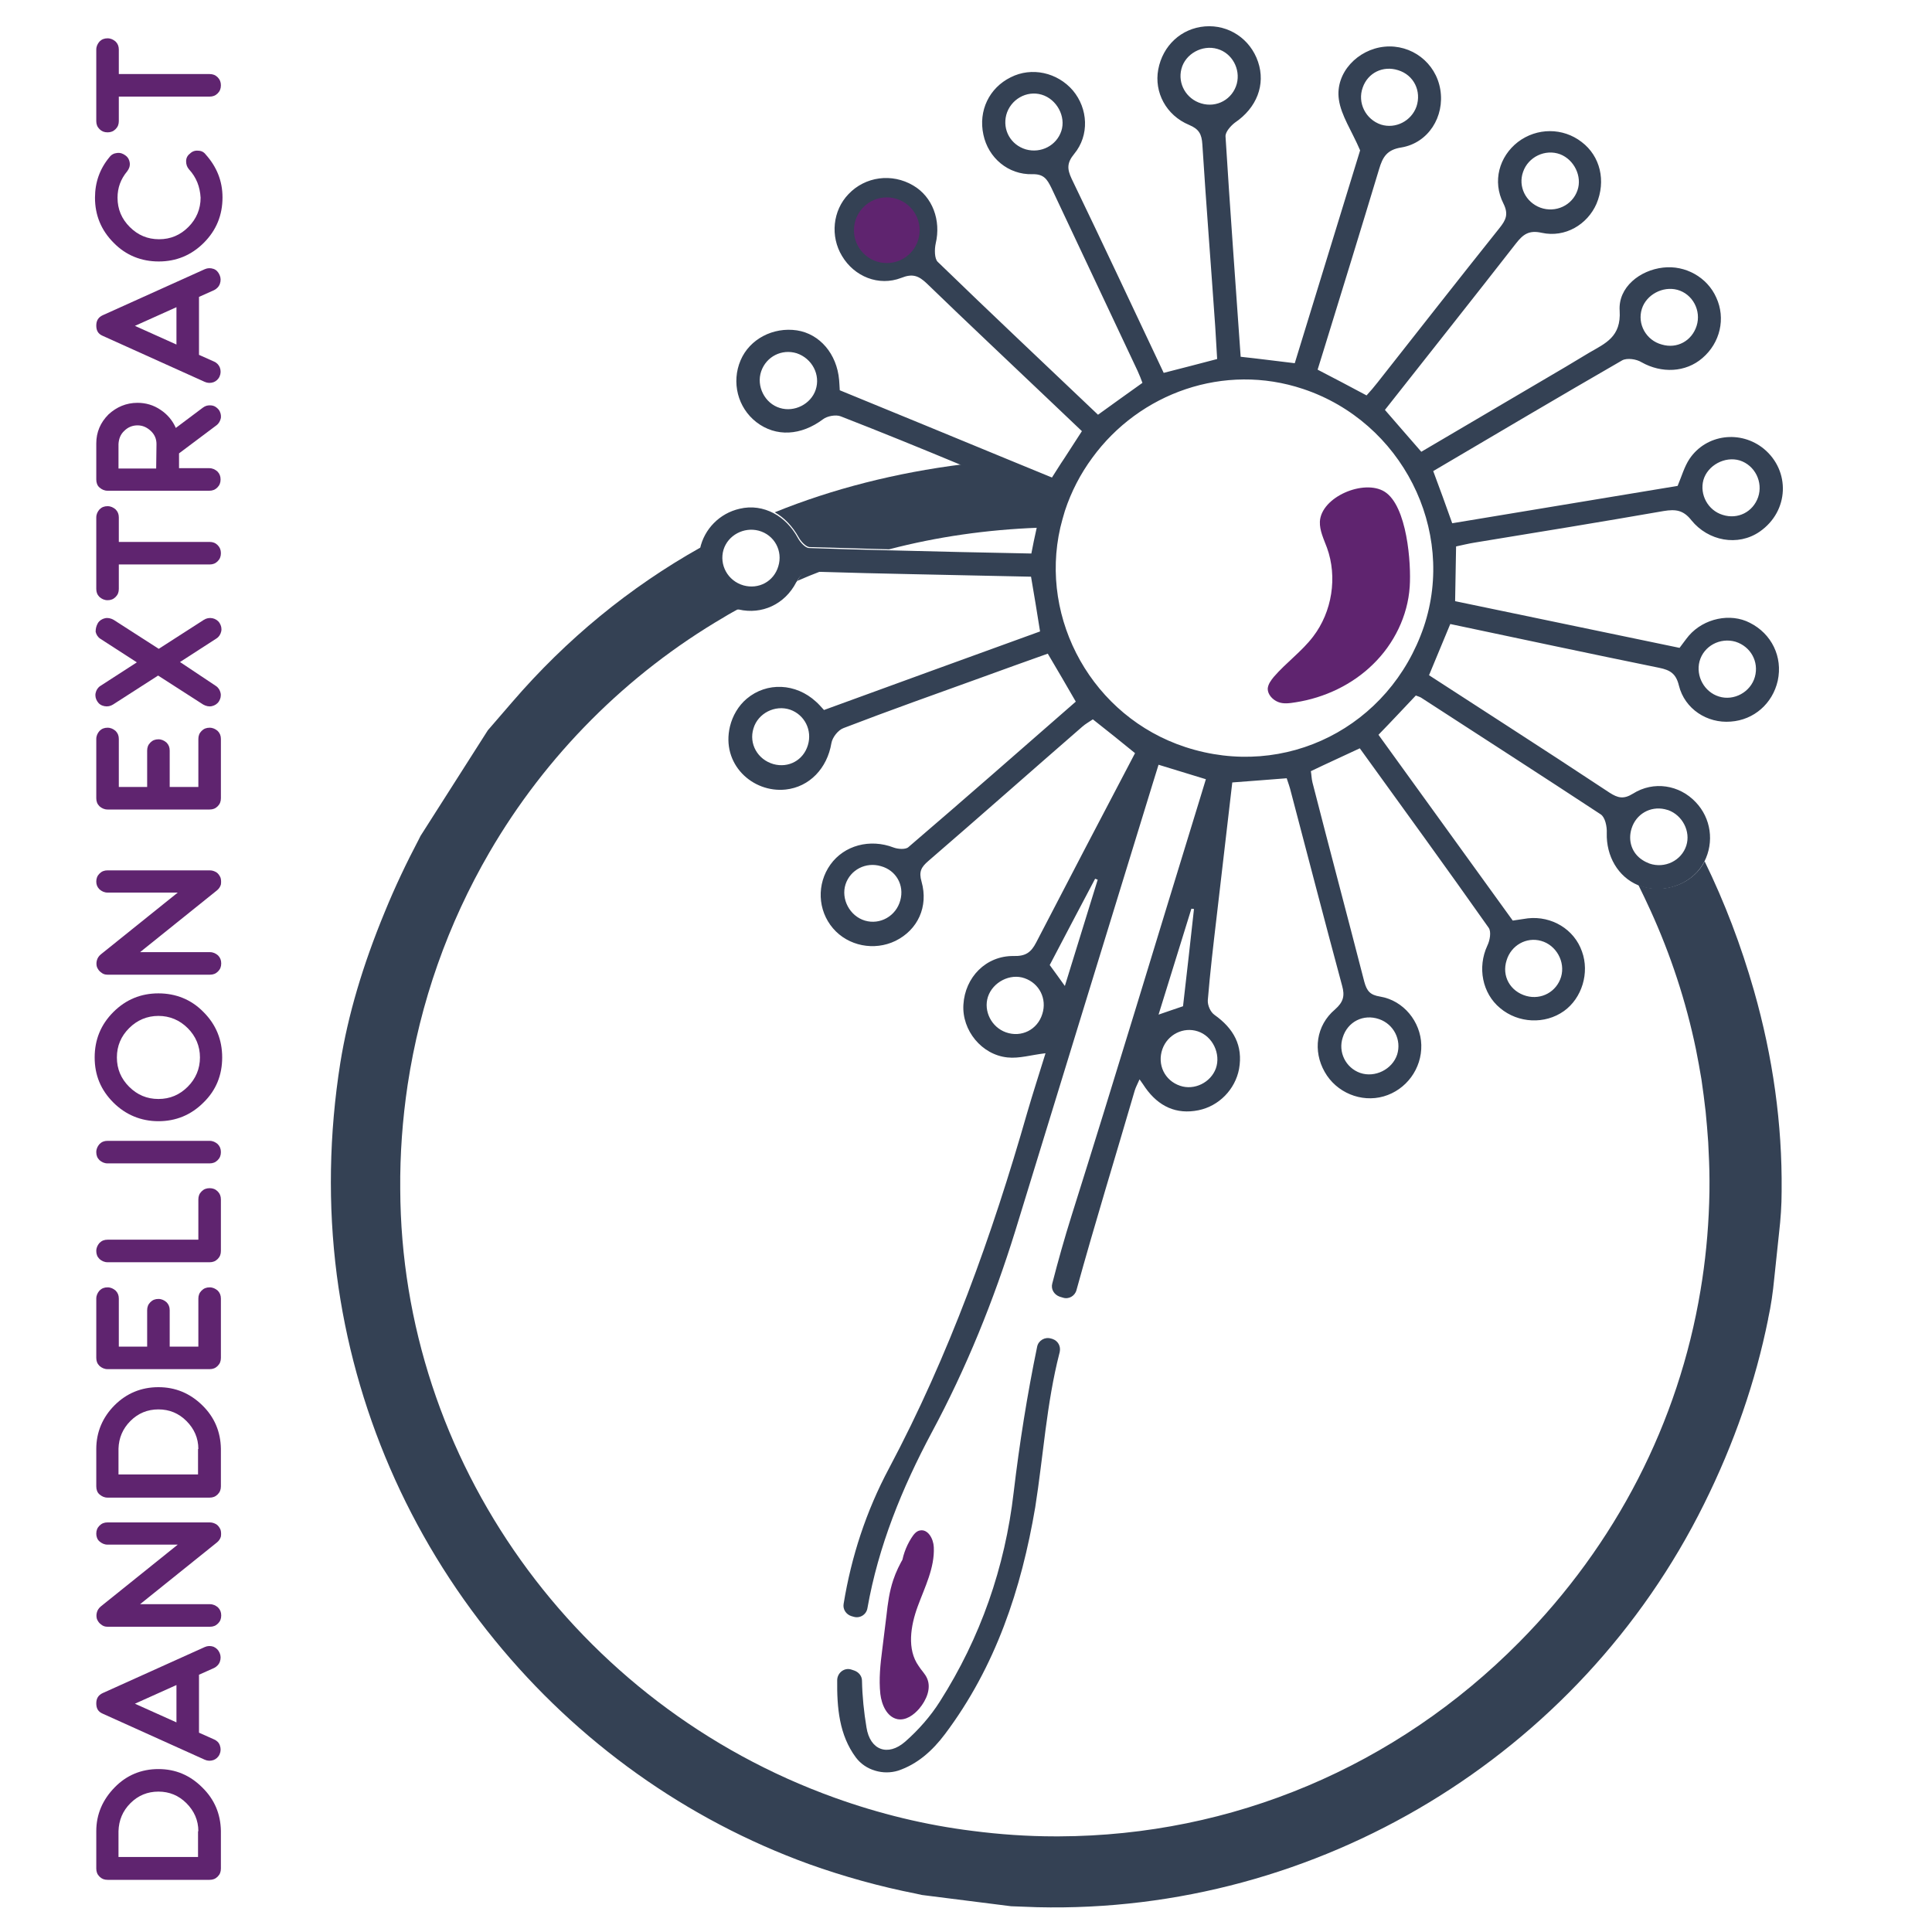 <svg xmlns="http://www.w3.org/2000/svg" xmlns:xlink="http://www.w3.org/1999/xlink" id="Layer_1" x="0px" y="0px" viewBox="0 0 600 600" style="enable-background:new 0 0 600 600;" xml:space="preserve"><style type="text/css">	.st0{fill:#344154;}	.st1{fill:#5F246F;}</style><path class="st0" d="M247.6,180.4c2.5-1.1,5-2.1,7.6-3.1c-0.6,0-1.1,0-1.7,0C250.8,177.2,249,177.6,247.6,180.4L247.6,180.4z"></path><path class="st0" d="M248,166.8c0.7,1.3,2.3,3.1,3.5,3.1c8.2,0.2,16.4,0.5,24.6,0.7c14.9-3.9,30.4-6.1,46.1-6.7 c0.6-2.9,1.3-5.9,2-9.1c-8-3.4-16.1-6.8-24.3-10.2c-0.3-0.1-0.6-0.3-0.9-0.4c-20.7,2.6-40.4,7.6-58.4,14.9 C243.5,160.7,246.1,163.4,248,166.8L248,166.8z"></path><path class="st0" d="M553.3,369.7v0.3c0,4.3-0.3,8.6-0.8,12.9l-1.5,14.2c-0.4,4.2-1,8.4-1.9,12.5c0,0,0,0,0,0.1 c-3.9,19.3-10.5,38.5-19.9,57.4c-38.7,78.1-120,127.3-207.1,125.2L314,592h0l-27.7-3.5h0l-1.8-0.4c-11.2-2.2-22.4-5.3-33.3-9.2 c-38-13.8-71.7-37.8-97.6-69.6c-26.7-32.7-43.6-71.9-49-113.3c-2.8-21.7-2.4-43.9,1.1-66c2.4-14.8,6.9-30.1,13.8-46.8 c3.1-7.6,6.7-15.2,10.6-22.6l0.5-1l20.9-32.8l7.6-8.8c16.8-19.5,36.4-35.6,58.5-48c-0.2,0.9-0.3,1.9-0.4,2.9 c-0.2,7.1,4.9,14,11.9,15.9c0.2,0.1,0.4,0.1,0.6,0.1c-1.6,0.9-3.3,1.8-4.9,2.8c-30.1,17.6-55.3,42.9-72.8,73 c-12.9,22.2-21.5,46.5-25.4,72.2c-1.6,10.7-2.4,21.6-2.3,32.4c0.3,84.1,54.5,160.1,134.9,189c13.9,5,28.3,8.5,42.8,10.3 c8.5,1.1,17.1,1.7,25.7,1.7c0.4,0,0.8,0,1.2,0c53.8-0.2,104.6-21.6,142.9-60.3c30.1-30.4,49.5-68.3,56.3-109.2 c1.5-8.9,2.4-18,2.7-27.2c0.1-2.3,0.1-4.6,0.1-6.9c0-4-0.2-8-0.4-12c-0.2-3.2-0.5-6.3-0.8-9.5c-0.4-3.4-0.8-6.7-1.3-10 c-0.5-3.1-1.1-6.2-1.7-9.3c-3.1-15-7.9-29.5-14.1-43.1c-1.1-2.4-2.6-5.6-3.8-8c0.4,0.2,0.8,0.3,1.1,0.4c6.8,2.3,15-0.5,18.8-6.5 c0.2-0.4,0.5-0.8,0.7-1.2c6.2,12.7,11.3,26.1,15.3,40.1C550.6,328.3,553.5,349.1,553.3,369.7L553.3,369.7z"></path><path class="st0" d="M329,420.3c0-0.1,0.1-0.2,0.1-0.4c0.4-1.8-0.5-3.5-2.3-4.1l-0.4-0.1c-1.9-0.6-3.9,0.6-4.3,2.5 c-3.1,15-5.5,30.1-7.3,45.3c-2.7,23.3-10.3,45.1-22.9,64.9c-2.9,4.6-6.7,8.9-10.8,12.5c-5.4,4.7-10.9,2.6-12-4.4 c-0.8-4.8-1.3-9.6-1.4-14.5c0-1.5-1-2.7-2.4-3.2l-0.9-0.3c-2.1-0.7-4.3,0.9-4.4,3.2v0c-0.1,8.6,0.6,17.1,5.8,24.1 c1.5,2,3.6,3.4,6,4.1l0,0c2.3,0.7,4.8,0.7,7.1,0c6-2,10.7-6.2,14.6-11.4c15.7-20.9,23.7-45,28-70.4C324,452.3,325,435.9,329,420.3 L329,420.3z"></path><path class="st0" d="M543.4,193.4c-6-3.1-14.2-1.4-18.9,4c-1,1.2-1.9,2.5-2.9,3.8c-23.5-4.9-46.6-9.7-69.7-14.5 c0.1-5.9,0.2-11.3,0.3-17c1.9-0.4,3.9-0.9,5.8-1.2c19.6-3.2,39.2-6.4,58.7-9.8c3.7-0.6,6.1-0.3,8.6,2.9c5.2,6.4,14.4,8.2,21.2,3.5 c9.2-6.4,9.5-18.9,1.3-25.7c-7.2-5.9-17.9-4.6-23.1,3.1c-1.6,2.4-2.4,5.3-3.7,8.4c-23,3.8-46.5,7.7-70,11.6 c-2-5.6-3.9-10.9-5.9-16.2c19.7-11.6,39.1-23.1,58.7-34.4c1.5-0.8,4.4-0.4,6,0.6c6.2,3.5,13.7,3.2,18.9-1.3 c5.5-4.7,7.3-12.3,4.3-18.8c-2.8-6.3-9.6-10.1-16.5-9.3c-7.2,0.8-14,6.1-13.5,13.4c0.5,8.1-4.4,10.1-9.4,13c-2.5,1.5-5,3-7.5,4.5 c-14.9,8.8-29.8,17.5-44.7,26.3c-3.9-4.5-7.6-8.7-11.3-13c13.7-17.4,27.3-34.5,40.7-51.7c2.2-2.8,4-4.2,8-3.3c7.3,1.6,14.2-2.6,17-9 c3-7.1,1.2-14.8-4.6-19.2c-5.8-4.5-13.9-4.5-19.8,0c-5.8,4.5-8,12.2-4.5,19.1c1.7,3.4,0.7,5.2-1.2,7.6c-12.7,15.9-25.3,32-37.9,48 c-1.1,1.4-2.2,2.7-3.4,4c-5.2-2.8-10-5.3-15.2-8l1.8-5.8c5.8-18.8,11.6-37.6,17.3-56.5c1.1-3.7,2.4-6,6.9-6.7 c8.4-1.4,13.5-9.6,12.1-18c-1.4-8.4-9-14.1-17.3-13.3c-8.3,0.8-15.4,8.1-14.2,16.4c0.7,5,4,9.7,6.6,15.8l-20.3,66.1 c-5.9-0.7-11.2-1.4-16.8-2c-1.6-23.1-3.3-45.7-4.7-68.4c-0.1-1.4,1.6-3.3,2.9-4.3c6.8-4.6,9.6-11.8,7.2-18.9 c-2.4-7.1-9.1-11.6-16.5-11c-7.3,0.6-13.1,5.9-14.5,13.4c-1.3,7,2.4,14.2,9.6,17.2c3.1,1.3,3.9,2.9,4.1,6c1.2,18.9,2.7,37.8,4,56.6 c0.2,3.4,0.4,6.8,0.6,10.1c-5.8,1.5-11,2.9-16.6,4.3c-9.5-20.1-18.9-40.2-28.6-60.3c-1.4-3-1.5-4.9,0.8-7.7 c4.8-5.8,4.3-14.1-0.4-19.7c-4.8-5.6-12.8-7.4-19.3-4.1c-6.7,3.3-10.1,10.4-8.5,17.8c1.5,7.2,7.7,12.5,15.2,12.3 c3.6-0.1,4.6,1.6,5.9,4.2c8.9,19,17.9,37.9,26.8,56.9c0.6,1.3,1.1,2.6,1.5,3.7c-4.8,3.4-9.2,6.6-13.8,9.9 c-16.6-15.8-33.3-31.5-49.8-47.5c-1-1-1-3.9-0.6-5.7c1.7-7.2-1-14.5-7-18c-6.6-3.9-14.9-2.8-20.1,2.7c-4.9,5.1-5.7,13.1-2,19.2 c3.8,6.4,11.4,9.5,18.4,6.8c3.5-1.4,5.4-0.7,8,1.8c12.6,12.2,25.3,24.1,38,36.2c3.4,3.2,6.8,6.5,10.1,9.6c-1.9,2.9-3.7,5.7-5.5,8.5 c-1.3,1.9-2.5,3.9-3.8,5.9c-4.3-1.8-8.6-3.5-12.9-5.3c-17.7-7.3-35.4-14.6-53-21.8c-0.1-1.4-0.1-2.3-0.2-3.2 c-0.7-8.1-6-14.3-13.1-15.4c-7.4-1.1-14.7,2.7-17.5,9.3c-2.9,6.8-0.9,14.7,4.9,19.2c6.1,4.7,13.9,4.2,20.7-0.9c1.3-1,4-1.5,5.5-0.9 c12.6,4.9,25.1,10,37.6,15.2c0.3,0.1,0.6,0.2,0.9,0.4c8.2,3.4,16.3,6.8,24.3,10.2c-0.7,3.2-1.3,6.2-2,9.1c-0.6,2.6-1.1,5.1-1.6,7.7 c-14.9-0.3-29.7-0.6-44.4-1c-8.2-0.2-16.4-0.4-24.6-0.7c-1.2,0-2.8-1.8-3.5-3.1c-1.9-3.5-4.5-6.1-7.5-7.7c-3.2-1.7-6.9-2.3-10.6-1.4 c-6.2,1.4-11,6.3-12.3,12.4c-0.2,0.9-0.3,1.9-0.4,2.9c-0.2,7.1,4.9,14,11.9,15.9c0.2,0.1,0.4,0.1,0.6,0.1c7,1.6,14.2-1.5,17.8-8.5 c0,0,0-0.1,0.1-0.1c1.4-2.8,3.2-3.2,5.8-3.1c0.6,0,1.1,0,1.7,0c9.2,0.3,18.5,0.5,27.7,0.7c12.5,0.3,25,0.5,37.6,0.8 c1,5.9,1.9,11.2,2.8,17c-22.3,8.1-44.7,16.2-67.1,24.4c-1-1.1-1.7-1.9-2.5-2.6c-6.2-5.7-15.2-6.2-21.5-0.9c-2.6,2.2-4.4,5.3-5.2,8.6 c-2.8,11.7,7,20.7,17.3,19.6c7.4-0.8,12.9-6.6,14.2-14.4c0.3-1.8,2.1-4.1,3.8-4.7c14.3-5.5,28.7-10.6,43.1-15.8 c6.8-2.5,13.6-4.9,20.3-7.3c3.1,5.2,5.8,9.9,8.7,14.9c-17.4,15.2-34.6,30.3-52,45.2c-0.9,0.8-3.3,0.6-4.6,0.1 c-7.3-2.8-15.3-0.7-19.6,5.3s-4,14.2,0.8,19.8c4.7,5.5,12.8,7.1,19.4,3.9c6.9-3.4,10.3-10.6,8.1-18.4c-0.9-3.1-0.1-4.5,2.1-6.4 c16-13.8,31.8-27.8,47.8-41.7c1-0.9,2.3-1.6,3.3-2.3c4.6,3.6,8.8,7,13.1,10.5c-10.4,19.8-20.6,39.3-30.7,58.8 c-1.6,3.1-3.3,4.3-7,4.2c-8.6-0.1-15.1,6.6-15.6,15.1c-0.5,8,5.7,15.6,13.7,16.4c3.6,0.4,7.4-0.8,11.8-1.3 c-1.9,6.2-3.9,12.3-5.7,18.5c-10.9,38.1-24.2,75.2-42.9,110.4c-7.1,13.3-11.7,27.4-14.1,42.1c-0.3,1.7,0.8,3.3,2.4,3.8l0.7,0.2 c2,0.6,4-0.7,4.3-2.7c3.4-19.2,10.7-37.2,20-54.6c10.7-19.9,19.2-40.9,25.9-62.5c14.2-46.4,28.5-92.7,42.7-139l1.8-5.8l14.7,4.5 l-1.8,5.9c-13.3,43.2-26.3,86.5-39.9,129.6c-2.2,7-4.2,14.1-6,21.1c-0.5,1.8,0.6,3.5,2.3,4.1l1,0.3c1.8,0.6,3.7-0.5,4.2-2.3 c5.7-20.7,12.1-41.4,18.1-62c0.3-1,0.8-1.9,1.5-3.5c0.9,1.2,1.3,1.9,1.8,2.6c4.1,5.8,9.6,8.4,16.5,7c6.4-1.3,11.4-6.5,12.6-12.8 c1.3-7.3-1.7-12.6-7.6-16.8c-1.3-0.9-2.2-3-2.1-4.6c0.7-8.5,1.7-17,2.7-25.5c1.6-14,3.3-28.1,4.9-42.1c5.9-0.4,11.3-0.9,16.9-1.3 c0.5,1.5,1,2.9,1.3,4.2c5.3,20.1,10.5,40.2,15.9,60.2c0.9,3.2,0.4,5.1-2.2,7.4c-5.9,5-6.9,12.9-3.2,19.4c3.6,6.4,11.3,9.6,18.3,7.6 c7-2,11.9-8.6,11.7-16c-0.2-7.2-5.5-13.8-12.8-15c-3.1-0.5-4.1-1.7-4.9-4.6c-5.3-20.6-10.8-41.2-16.1-61.9c-0.3-1.2-0.3-2.4-0.5-3.5 c5.2-2.5,10.1-4.7,15.2-7.1c13.5,18.7,26.9,37.1,40,55.7c0.9,1.2,0.4,4-0.4,5.6c-3.1,6.7-1.6,14.8,4,19.4c5.6,4.7,13.9,5.1,19.8,0.9 c5.6-4,8-11.9,5.6-18.5c-2.4-6.9-9.4-11.1-16.8-10.3c-1.6,0.2-3.1,0.5-4.7,0.7c-14-19.4-27.9-38.6-41.7-57.7 c4.1-4.2,7.8-8.2,11.6-12.2c0.8,0.3,1.5,0.5,2,0.9c18.5,12,37,23.9,55.4,36c1.4,0.9,2,3.8,1.9,5.8c-0.2,7.2,3.5,13.6,9.7,16.2 c0.4,0.2,0.8,0.3,1.1,0.4c6.8,2.3,15-0.5,18.8-6.5c0.2-0.4,0.5-0.8,0.7-1.2c3.1-6.1,2.1-13.5-2.7-18.5c-5-5.3-13-6.7-19.5-2.6 c-2.9,1.8-4.7,1.3-7.2-0.3c-10.6-7-21.3-14-32-20.9c-8-5.2-16.1-10.4-24.1-15.6c2.3-5.6,4.4-10.6,6.6-15.9 c21.8,4.6,43.3,9.2,64.9,13.6c3.4,0.7,5.2,1.8,6.1,5.5c1.8,7.3,8.8,11.8,16.1,11.2c7.2-0.5,13-5.6,14.6-12.7 C553.7,204,550.2,196.8,543.4,193.4L543.4,193.4z M529,149.1c1.3-4.6,6.7-7.5,11.3-6.1c4.7,1.5,7.3,6.7,5.7,11.4 c-1.6,4.6-6.3,7-11,5.5C530.4,158.5,527.8,153.6,529,149.1L529,149.1z M509.9,95.9c1.4-4.4,6.5-7.1,11-5.9c4.8,1.3,7.5,6.5,6,11.2 c-1.5,4.7-6.1,7.2-10.8,5.8C511.2,105.7,508.4,100.6,509.9,95.9L509.9,95.9z M473,53.4c1.6-4.7,6.9-7.2,11.5-5.5 c4.4,1.7,6.9,6.9,5.4,11.2c-1.6,4.7-6.8,7.1-11.5,5.4C473.8,62.8,471.4,57.9,473,53.4z M423.2,27.2c1.6-4.6,6.3-6.9,11-5.4 c4.9,1.5,7.3,6.5,5.7,11.3c-1.6,4.5-6.5,7-11,5.6C424.1,37.1,421.5,31.9,423.2,27.2L423.2,27.2z M329.6,40.7c-1.5,4.5-6.3,7-11,5.7 c-4.7-1.4-7.3-6-6.1-10.7c1.3-4.8,6.3-7.7,11-6.3C328.2,30.8,331.1,36.2,329.6,40.7z M283.9,73.9c-1.6,4.7-6.8,7.1-11.6,5.3 c-4.6-1.7-6.8-6.5-5.2-11.1c1.6-4.5,6.5-7.1,11-5.7C282.7,63.9,285.5,69.3,283.9,73.9z M253.3,121.1c-1.5,4.4-6.6,7-11.1,5.6 c-4.7-1.4-7.4-6.8-5.8-11.4c1.6-4.6,6.4-7,11-5.6C252.2,111.3,254.9,116.4,253.3,121.1L253.3,121.1z M241.7,175.9 c-1.4,4.7-6.1,7.2-10.8,5.9c-4.9-1.4-7.6-6.4-6.2-11.1c1.4-4.5,6.3-7.1,10.9-5.9C240.5,166.1,243.2,171.1,241.7,175.9L241.7,175.9z  M250.9,231.4c-1.4,4.7-6,7.2-10.7,5.9c-4.9-1.4-7.7-6.3-6.2-11.1c1.4-4.7,6.7-7.4,11.4-5.8C249.9,222,252.3,226.8,250.9,231.4 L250.9,231.4z M279.6,279.6c-1.3,4.9-6.3,7.7-11,6.3c-4.7-1.4-7.5-6.7-6-11.3c1.5-4.5,6.3-7,11-5.6 C278.3,270.3,280.9,274.9,279.6,279.6L279.6,279.6z M323.7,314.9c-1.5,4.9-6.5,7.4-11.3,5.7c-4.5-1.6-7-6.6-5.6-11 c1.5-4.6,6.9-7.4,11.4-5.8C322.8,305.4,325.2,310.2,323.7,314.9L323.7,314.9z M330.7,306.2c-1.9-2.6-3.2-4.5-4.7-6.5 c4.7-9,9.4-17.9,14.1-26.8c0.3,0.1,0.5,0.2,0.8,0.3L330.7,306.2L330.7,306.2z M428.3,316.5c4.6,1.6,7,6.5,5.6,11 c-1.5,4.6-6.9,7.3-11.5,5.7c-4.5-1.6-6.9-6.5-5.4-11C418.5,317.3,423.4,314.8,428.3,316.5L428.3,316.5z M467.9,298.2 c1.4-4.6,6.1-7.3,10.7-6c4.7,1.3,7.6,6.5,6.2,11.2c-1.4,4.6-6.1,7.2-10.8,5.9C469,307.9,466.3,303.1,467.9,298.2L467.9,298.2z  M506.7,257.3c1.4-4.5,5.8-7,10.3-6c0.3,0.1,0.7,0.2,1.1,0.3c4.4,1.6,7,6.6,5.6,11c-1.5,4.7-6.7,7.2-11.4,5.6 c-0.8-0.3-1.6-0.7-2.2-1.1C506.8,265,505.5,261.1,506.7,257.3L506.7,257.3z M373,32.1c-4.6-1.4-7.3-6.1-6.1-10.7 c1.2-4.7,6.5-7.6,11.2-6.2c4.5,1.3,7.2,6.2,6,10.8C382.8,30.8,377.9,33.6,373,32.1L373,32.1z M370,282.2c0.3,0,0.5,0.1,0.8,0.1 c-1.1,10-2.2,19.9-3.4,30.2c-2.6,0.9-4.8,1.6-7.6,2.6L370,282.2z M377.6,331.8c-1.6,4.4-6.7,6.9-11.1,5.4c-4.8-1.6-7.2-6.6-5.5-11.4 c1.6-4.5,6.5-7,11-5.5C376.6,321.8,379.2,327.3,377.6,331.8L377.6,331.8z M442.2,194.6c-10.6,31.2-43,47.6-74.1,37.4 c-28.7-9.4-45.4-39.5-38.8-68.2c0.4-1.7,0.9-3.4,1.4-5.1c2-6.1,4.9-11.6,8.5-16.5c14.7-20.2,41-29.6,65.5-21.4 C435.3,131,452.3,164.5,442.2,194.6L442.2,194.6z M545,210.2c-1.3,4.7-6.5,7.6-11.2,6.1c-4.5-1.4-7.2-6.3-6-10.9 c1.3-4.8,6.4-7.5,11.2-6.1C543.7,200.8,546.3,205.5,545,210.2L545,210.2z"></path><path class="st1" d="M409.9,162c-0.1,2.8,1.2,5.4,2.2,8.1c3.3,9.1,1.6,19.9-4.3,27.6c-3.5,4.6-8.4,8.1-12.2,12.5 c-0.9,1.1-1.8,2.3-1.9,3.7c0,1.8,1.5,3.4,3.2,4.1s3.6,0.4,5.5,0.1c9-1.4,17.6-5.5,24-11.8c6.5-6.3,10.8-15,11.4-24.1 c0.5-7.2-0.8-25.1-7.8-29.5C423.6,148.7,410.3,154.3,409.9,162L409.9,162z"></path><path class="st1" d="M285.1,476.8c-3,4.4-6,8.8-7.7,13.9c-1.2,3.6-1.7,7.3-2.1,11c-0.4,3.5-0.9,7-1.3,10.5 c-0.6,4.6-1.1,9.3-0.6,13.9c0.4,3.3,2,7.1,5.3,7.8c2.6,0.5,5.1-1.3,6.8-3.3c2.2-2.6,3.8-6.3,2.4-9.4c-0.6-1.4-1.8-2.5-2.6-3.8 c-3.7-5.2-2.5-12.5-0.3-18.5s5.3-12,5-18.4c-0.1-2.6-1.8-5.7-4.3-5.2c-1.2,0.2-2,1.3-2.7,2.4c-1.7,2.7-2.8,5.8-3.1,9L285.1,476.8 L285.1,476.8z"></path><circle class="st1" cx="275.4" cy="71.5" r="10.2"></circle><path class="st1" d="M29.9,568.7c0-5.3,2-9.8,5.7-13.6s8.3-5.7,13.6-5.7s9.8,1.9,13.6,5.7c3.8,3.7,5.7,8.2,5.8,13.5v11.7 c0,1-0.3,1.8-1,2.5c-0.7,0.7-1.5,1-2.5,1H33.4c-1,0-1.8-0.3-2.5-1s-1-1.5-1-2.5L29.9,568.7L29.9,568.7z M61.6,568.7 c0-3.4-1.3-6.3-3.7-8.7c-2.4-2.4-5.3-3.6-8.7-3.6s-6.3,1.2-8.7,3.6s-3.6,5.3-3.7,8.7v8h24.7V568.7L61.6,568.7z"></path><path class="st1" d="M66.5,540.2c0.9,0.4,1.5,1,1.8,1.9c0.3,0.9,0.3,1.8-0.1,2.7c-0.4,0.9-1.1,1.5-1.9,1.8c-0.9,0.3-1.8,0.3-2.7-0.1 l-31.7-14.3c-1.4-0.6-2-1.6-2-3.2s0.7-2.6,2-3.2l31.7-14.3c0.9-0.4,1.8-0.4,2.7-0.1c0.9,0.4,1.5,1,1.9,1.9c0.4,0.9,0.4,1.8,0.1,2.7 c-0.3,0.9-1,1.6-1.8,2l-4.7,2.1l0,0.1v17.9L66.5,540.2L66.5,540.2z M54.8,523.3l-12.9,5.8l12.9,5.8V523.3z"></path><path class="st1" d="M29.9,476.3c0-1,0.3-1.8,1-2.5c0.7-0.7,1.5-1,2.5-1h31.7c0.8,0,1.4,0.2,2.1,0.6c0.6,0.4,1,1,1.3,1.7 c0.2,0.7,0.2,1.4,0.1,2.1c-0.2,0.7-0.6,1.3-1.2,1.8l-23.9,19.2h21.7c1,0,1.8,0.4,2.5,1c0.7,0.7,1,1.5,1,2.5s-0.3,1.8-1,2.5 c-0.7,0.7-1.5,1-2.5,1H33.4c-0.8,0-1.4-0.2-2-0.7c-0.6-0.4-1-1-1.3-1.7c-0.2-0.7-0.2-1.4,0-2.1c0.2-0.7,0.6-1.3,1.2-1.8l23.9-19.2 H33.4c-1,0-1.8-0.4-2.5-1C30.2,478.1,29.9,477.2,29.9,476.3L29.9,476.3z"></path><path class="st1" d="M29.9,450c0-5.3,2-9.9,5.7-13.6s8.3-5.6,13.6-5.6s9.8,1.9,13.6,5.6c3.8,3.7,5.7,8.2,5.8,13.5v11.7 c0,1-0.3,1.8-1,2.5c-0.7,0.7-1.5,1-2.5,1H33.4c-1,0-1.8-0.4-2.5-1s-1-1.5-1-2.5L29.9,450L29.9,450z M61.6,450c0-3.4-1.3-6.3-3.7-8.7 c-2.4-2.4-5.3-3.6-8.7-3.6s-6.3,1.2-8.7,3.6s-3.6,5.3-3.7,8.6v8h24.7V450L61.6,450z"></path><path class="st1" d="M36.9,418.2h8.8v-11.3c0-1,0.3-1.8,1-2.5c0.7-0.7,1.5-1,2.5-1s1.8,0.4,2.5,1c0.7,0.7,1,1.5,1,2.5v11.3h8.9 v-14.9c0-1,0.3-1.8,1-2.5c0.7-0.7,1.5-1,2.5-1s1.8,0.4,2.5,1c0.7,0.7,1,1.5,1,2.5v18.4c0,1-0.3,1.8-1,2.5c-0.7,0.7-1.5,1-2.5,1H33.4 c-1,0-1.8-0.4-2.5-1c-0.7-0.7-1-1.5-1-2.5v-18.4c0-1,0.4-1.8,1-2.5c0.7-0.7,1.5-1,2.5-1s1.8,0.4,2.5,1c0.7,0.7,1,1.5,1,2.5 L36.9,418.2L36.9,418.2z"></path><path class="st1" d="M61.6,372.5c0-1,0.3-1.8,1-2.5c0.7-0.7,1.5-1,2.5-1s1.8,0.3,2.5,1c0.7,0.7,1,1.5,1,2.5v16c0,1-0.3,1.8-1,2.5 c-0.7,0.7-1.5,1-2.5,1H33.4c-1,0-1.8-0.4-2.5-1c-0.7-0.7-1-1.5-1-2.5s0.4-1.8,1-2.5c0.7-0.7,1.5-1,2.5-1h28.2V372.5z"></path><path class="st1" d="M29.9,357.8c0-1,0.4-1.8,1-2.5c0.7-0.7,1.5-1,2.5-1h31.7c1,0,1.8,0.4,2.5,1c0.7,0.7,1,1.5,1,2.5s-0.3,1.8-1,2.5 c-0.7,0.7-1.5,1-2.5,1H33.4c-1,0-1.8-0.4-2.5-1C30.2,359.6,29.9,358.8,29.9,357.8z"></path><path class="st1" d="M29.4,328.4c0-5.5,1.9-10.2,5.8-14.1c3.9-3.9,8.6-5.8,14-5.8s10.2,1.9,14,5.8c3.9,3.9,5.8,8.6,5.8,14.1 s-1.9,10.2-5.8,14c-3.9,3.9-8.6,5.8-14,5.8s-10.2-2-14-5.8C31.3,338.5,29.4,333.9,29.4,328.4z M62.1,328.4c0-3.5-1.3-6.6-3.8-9.1 c-2.5-2.5-5.6-3.8-9.1-3.8s-6.6,1.3-9.1,3.8s-3.8,5.5-3.8,9.1s1.3,6.6,3.8,9.1c2.5,2.5,5.5,3.8,9.1,3.8s6.6-1.3,9.1-3.8 C60.8,335,62.1,331.9,62.1,328.4z"></path><path class="st1" d="M29.9,273.8c0-1,0.3-1.8,1-2.5c0.7-0.7,1.5-1,2.5-1h31.7c0.8,0,1.4,0.2,2.1,0.6c0.6,0.4,1,1,1.3,1.7 c0.2,0.7,0.2,1.4,0.1,2.1c-0.2,0.7-0.6,1.3-1.2,1.8l-23.9,19.2h21.7c1,0,1.8,0.4,2.5,1c0.7,0.7,1,1.5,1,2.5s-0.3,1.8-1,2.5 c-0.7,0.7-1.5,1-2.5,1H33.4c-0.8,0-1.4-0.2-2-0.7c-0.6-0.4-1-1-1.3-1.7c-0.2-0.7-0.2-1.4,0-2.1c0.2-0.7,0.6-1.3,1.2-1.8l23.9-19.2 H33.4c-1,0-1.8-0.4-2.5-1C30.2,275.5,29.9,274.7,29.9,273.8L29.9,273.8z"></path><path class="st1" d="M36.9,244.4h8.8v-11.3c0-1,0.3-1.8,1-2.5c0.7-0.7,1.5-1,2.5-1s1.8,0.4,2.5,1c0.7,0.7,1,1.5,1,2.5v11.3h8.9 v-14.9c0-1,0.3-1.8,1-2.5c0.7-0.7,1.5-1,2.5-1s1.8,0.4,2.5,1c0.7,0.7,1,1.5,1,2.5v18.4c0,1-0.3,1.8-1,2.5c-0.7,0.7-1.5,1-2.5,1H33.4 c-1,0-1.8-0.4-2.5-1c-0.7-0.7-1-1.5-1-2.5v-18.4c0-1,0.4-1.8,1-2.5c0.7-0.7,1.5-1,2.5-1s1.8,0.4,2.5,1c0.7,0.7,1,1.5,1,2.5 L36.9,244.4L36.9,244.4z"></path><path class="st1" d="M30.4,193.5c0.5-0.8,1.3-1.3,2.2-1.5s1.8,0,2.7,0.5l14,9l14-9c0.8-0.5,1.7-0.7,2.7-0.5c0.9,0.2,1.7,0.7,2.2,1.5 c0.5,0.8,0.7,1.7,0.5,2.6c-0.2,0.9-0.7,1.7-1.5,2.2l-11.3,7.3L67,213c0.8,0.5,1.3,1.3,1.5,2.2c0.2,0.9,0,1.8-0.5,2.6 c-0.5,0.8-1.3,1.3-2.2,1.5s-1.8,0-2.7-0.5l-14-9l-14,9c-0.8,0.5-1.7,0.7-2.7,0.5s-1.7-0.7-2.2-1.5c-0.5-0.8-0.7-1.7-0.5-2.6 c0.2-0.9,0.7-1.7,1.5-2.2l11.3-7.3l-11.3-7.3c-0.8-0.5-1.3-1.3-1.5-2.2C29.7,195.2,29.9,194.4,30.4,193.5z"></path><path class="st1" d="M29.9,160.7c0-1,0.4-1.8,1-2.5c0.7-0.7,1.5-1,2.5-1s1.8,0.4,2.5,1c0.7,0.7,1,1.5,1,2.5v7.6h28.2 c1,0,1.8,0.3,2.5,1c0.7,0.7,1,1.5,1,2.5s-0.3,1.8-1,2.5c-0.7,0.7-1.5,1-2.5,1H36.9v7.6c0,1-0.3,1.8-1,2.5c-0.7,0.7-1.5,1-2.5,1 s-1.8-0.4-2.5-1c-0.7-0.7-1-1.5-1-2.5L29.9,160.7L29.9,160.7z"></path><path class="st1" d="M42.7,125.1c2.6,0,5,0.7,7.2,2.2c2.1,1.4,3.7,3.3,4.7,5.6l8.4-6.3c0.8-0.6,1.6-0.8,2.6-0.7 c1,0.1,1.7,0.6,2.3,1.3c0.6,0.8,0.8,1.7,0.7,2.6c-0.2,0.9-0.6,1.7-1.4,2.3l-11.6,8.7v4.6h9.4c1,0,1.8,0.4,2.5,1c0.7,0.7,1,1.5,1,2.5 s-0.3,1.8-1,2.5c-0.7,0.7-1.5,1-2.5,1H33.4c-1,0-1.8-0.4-2.5-1s-1-1.5-1-2.5v-0.2l0-0.2l0-0.2v-10.6c0-3.5,1.3-6.5,3.8-9 C36.2,126.4,39.2,125.1,42.7,125.1L42.7,125.1z M48.6,137.9c0-1.6-0.6-3-1.8-4.1c-1.2-1.1-2.5-1.7-4.1-1.7s-3,0.6-4.1,1.7 c-1.2,1.1-1.7,2.5-1.8,4.1v7.6h11.7L48.6,137.9L48.6,137.9z"></path><path class="st1" d="M66.5,112.3c0.9,0.4,1.5,1.1,1.8,1.9c0.3,0.9,0.3,1.8-0.1,2.7c-0.4,0.9-1.1,1.5-1.9,1.8 c-0.9,0.3-1.8,0.3-2.7-0.1l-31.7-14.3c-1.4-0.6-2-1.6-2-3.2s0.7-2.6,2-3.2l31.7-14.3c0.9-0.4,1.8-0.4,2.7-0.1c0.9,0.3,1.5,1,1.9,1.9 c0.4,0.9,0.4,1.8,0.1,2.7c-0.3,0.9-1,1.6-1.8,2l-4.7,2.1l0,0.1v17.9L66.5,112.3L66.5,112.3z M54.8,95.4l-12.9,5.8l12.9,5.8 C54.8,107,54.8,95.4,54.8,95.4z"></path><path class="st1" d="M58.7,52.6c-0.6-0.7-0.9-1.5-0.9-2.5c0-1,0.4-1.8,1.2-2.4c0.7-0.7,1.6-1,2.5-0.9c1,0,1.8,0.4,2.4,1.2 c3.4,3.8,5.2,8.2,5.2,13.3c0,5.5-1.9,10.2-5.8,14.1c-3.9,3.9-8.6,5.8-14,5.8s-10.2-1.9-14-5.8c-3.9-3.9-5.8-8.6-5.8-14 c0-4.8,1.5-9,4.5-12.6c0.6-0.8,1.4-1.2,2.4-1.3c1-0.1,1.8,0.2,2.6,0.8c0.8,0.6,1.2,1.4,1.3,2.3c0.1,1-0.2,1.8-0.8,2.6 c-2,2.4-3,5.1-3,8.2c0,3.6,1.3,6.6,3.8,9.1c2.5,2.5,5.5,3.8,9.1,3.8s6.6-1.3,9.1-3.8c2.5-2.5,3.8-5.6,3.8-9.1 C62.1,58,61,55.1,58.7,52.6L58.7,52.6z"></path><path class="st1" d="M29.9,15.4c0-1,0.4-1.8,1-2.5c0.7-0.7,1.5-1,2.5-1s1.8,0.4,2.5,1c0.7,0.7,1,1.5,1,2.5V23h28.2 c1,0,1.8,0.3,2.5,1c0.7,0.7,1,1.5,1,2.5s-0.3,1.8-1,2.5c-0.7,0.7-1.5,1-2.5,1H36.9v7.6c0,1-0.3,1.8-1,2.5c-0.7,0.7-1.5,1-2.5,1 s-1.8-0.3-2.5-1c-0.7-0.7-1-1.5-1-2.5C29.9,37.7,29.9,15.4,29.9,15.4z"></path></svg>